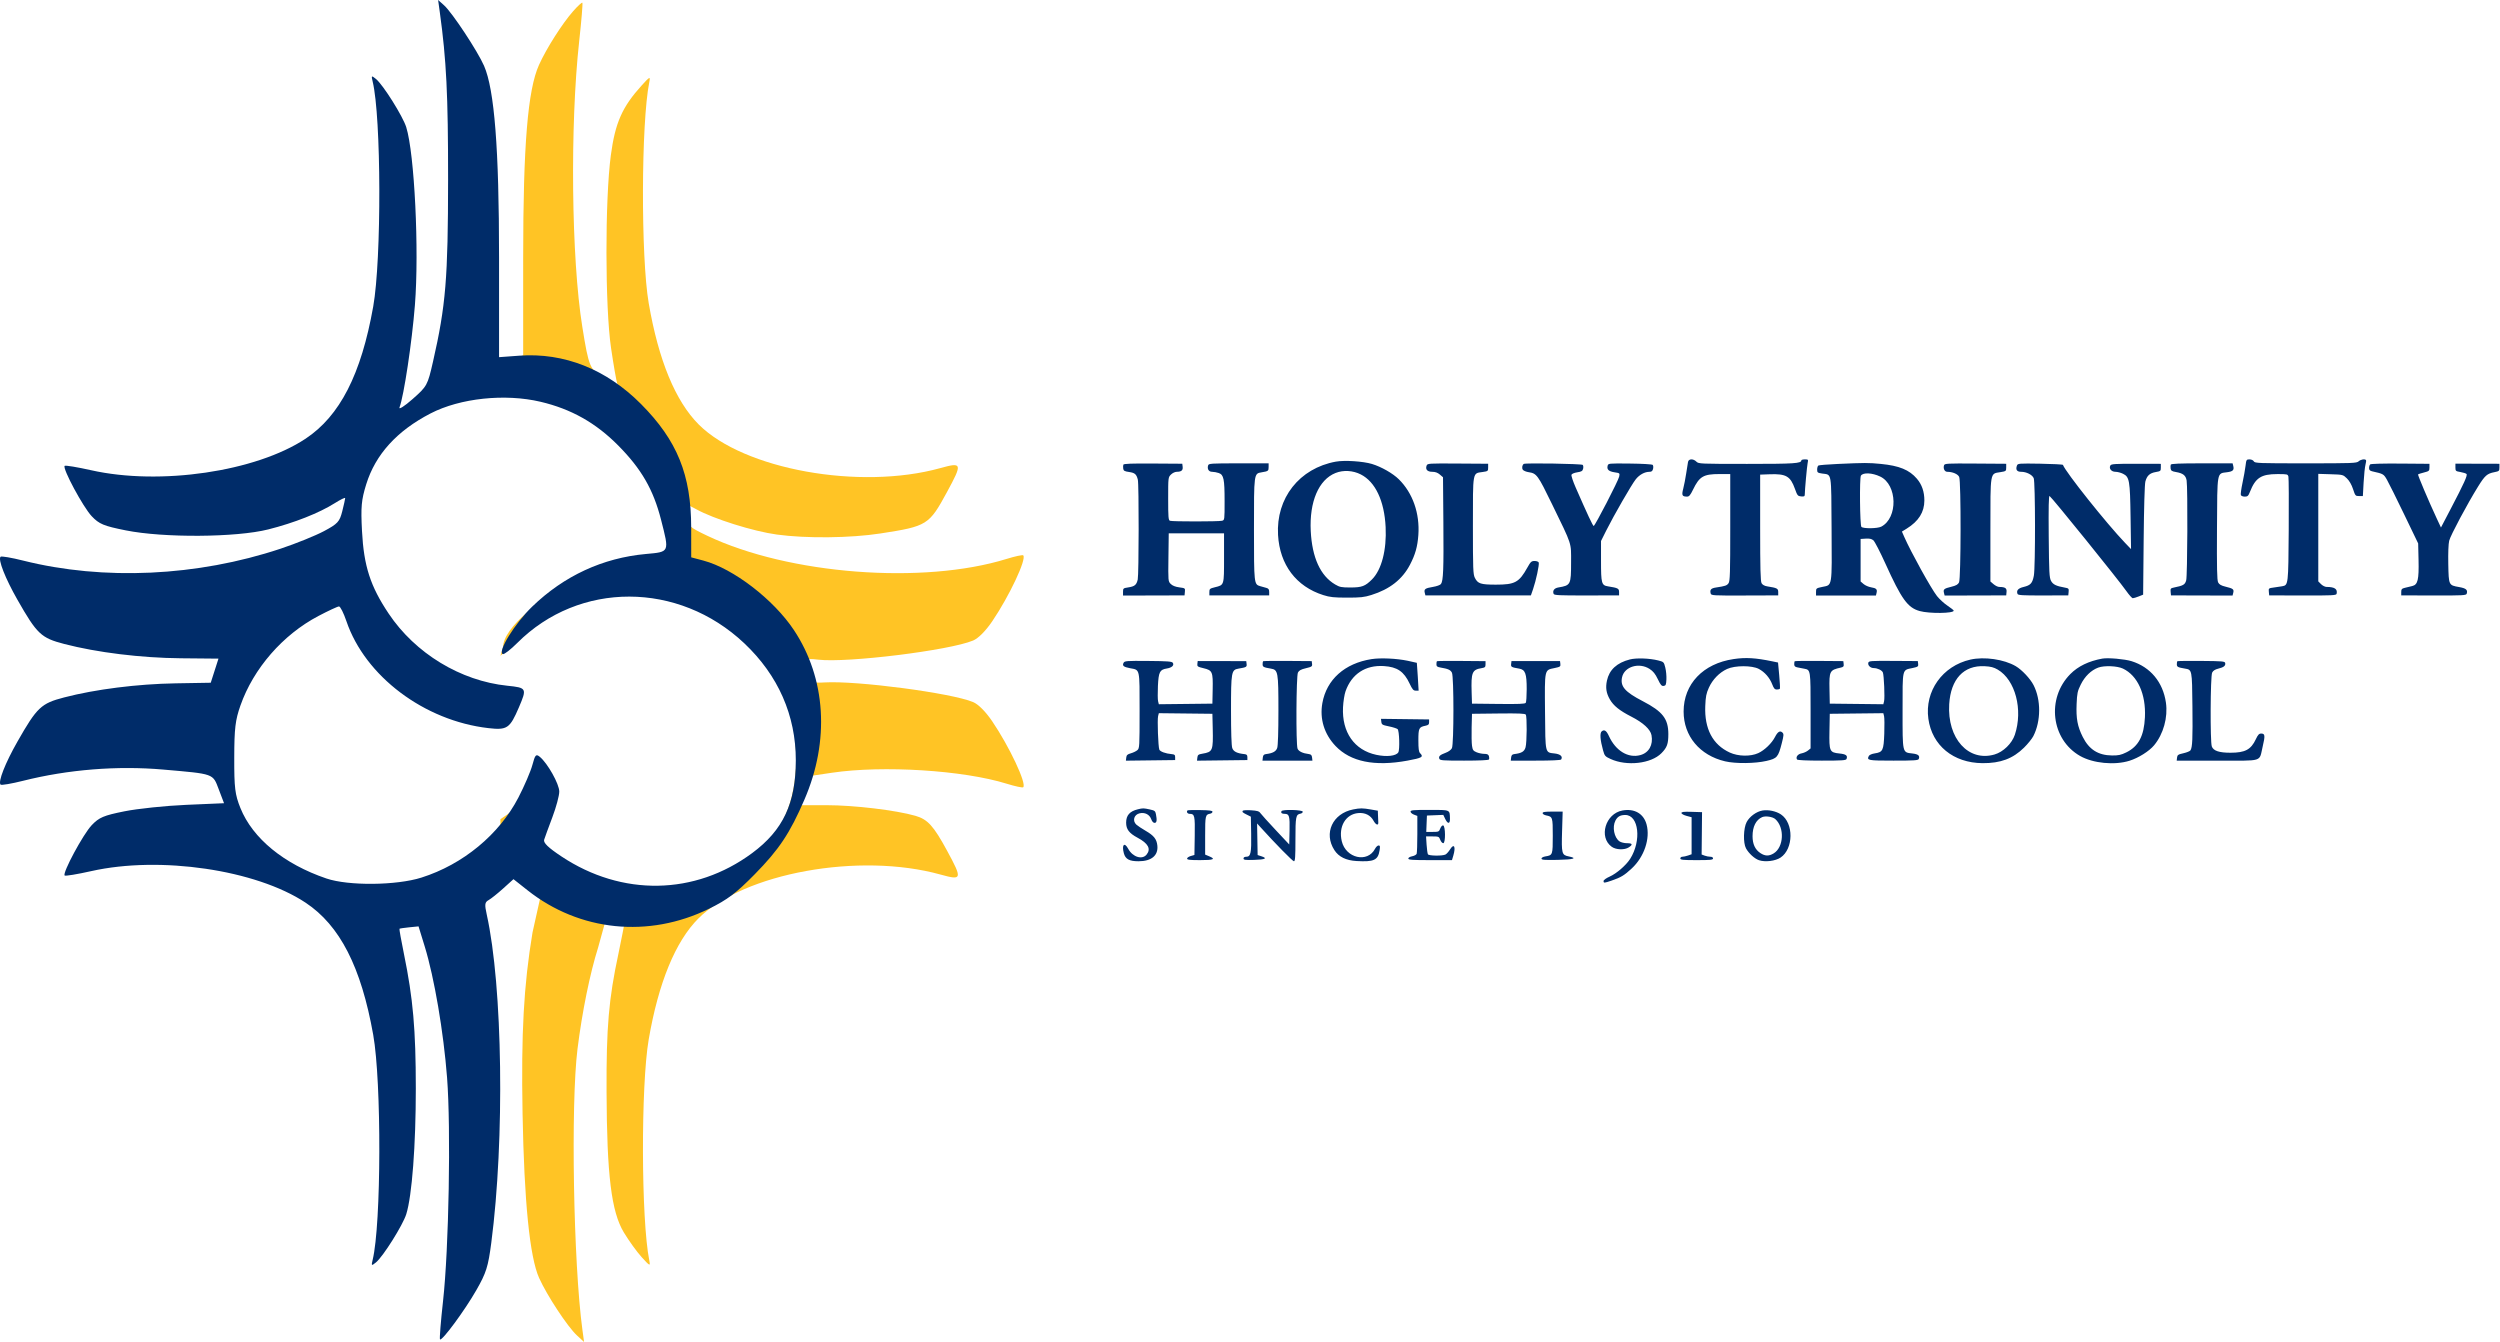 <?xml version="1.0" encoding="UTF-8"?> <svg xmlns="http://www.w3.org/2000/svg" width="2215" height="1189" viewBox="0 0 2215 1189" fill="none"><path fill-rule="evenodd" clip-rule="evenodd" d="M507.783 9.953C498.008 21.093 484.19 42.824 477.567 57.477C467.597 79.536 463.545 128.682 463.538 227.68L463.531 314.857L450.111 319.056H443.378V333.834L439.821 342.778H452.862C465.006 342.778 501.493 353.994 519.25 362.941C539.382 373.085 580.08 400.123 590.38 418.687C598.304 432.97 596.504 467.279 598.678 482.736L585.929 490.397L573.783 495.783C554.279 495.854 535.538 501.324 513.322 512.388C479.31 529.325 445.749 556.185 445.749 573.411L443.378 581.083L458.898 566.558C485.458 541.7 514.968 519.476 551.258 519.504C593.23 519.537 633.309 537.347 662.695 566.558C692.015 595.705 705.373 631.829 705.373 672.509C705.373 718.809 685.912 753.976 642.542 775.698C614.808 789.59 579.743 797.467 548.887 791.117C532.504 787.744 492.403 772.773 480.742 762.651L475.95 745.248L480.742 735.838C488.901 719.812 481.51 706.545 478.943 699.789C475.305 690.217 478.668 685.836 475.95 686.742C474.587 687.197 474.217 684.901 471.83 692.672C469.442 700.444 463.403 707.548 458.789 715.208L443.378 725.816V755.473C443.378 781.464 443.814 784.764 446.908 782.195C449.805 779.79 460.695 770.124 467.088 775.698C471.37 779.434 485.607 775.707 480.742 786.057L471.806 826.201C464.012 873.215 461.696 915.347 462.99 986.505C464.415 1064.73 469.347 1113.81 477.639 1132.26C484.59 1147.73 502.873 1175.51 511.103 1183.11L517.486 1189L516.032 1178.33C508.042 1119.69 505.574 978.273 511.684 929.248C515.757 896.574 522.707 862.398 529.929 839.521L537.032 813.795L545.331 816.025C549.919 816.561 553.629 815.781 553.629 816.025C553.629 816.269 550.398 833.467 547.896 845.147C539.318 885.22 537.179 910.088 537.407 967.203C537.701 1041.31 541.656 1073.55 552.702 1091.9C557.124 1099.25 564.277 1109.16 568.597 1113.92C575.853 1121.92 576.362 1122.13 575.255 1116.65C568.045 1080.95 567.739 961.77 574.755 920.945C583.369 870.819 598.441 834.088 618.727 813.795C659.004 773.499 761.374 754.906 833.22 774.837C852.532 780.195 852.85 779.052 839.1 753.708C827.181 731.739 821.894 725.911 811.058 722.803C793.696 717.824 756.743 713.409 732.32 713.395L707.107 713.381L716.56 687.705L737.048 684.661C782.303 677.941 853.405 682.4 891.978 694.382C899.414 696.69 905.986 698.095 906.579 697.499C909.761 694.318 894.352 661.554 879.08 639.03C873.285 630.486 866.791 623.962 862.144 622.019C842.918 613.982 759.124 602.923 730.449 604.638C720.429 605.239 719.829 604.899 716.996 597.055C712.133 583.581 712.501 582.997 724.934 584.463C750.541 587.483 841.163 576.298 862.144 567.526C866.791 565.583 873.285 559.06 879.08 550.515C894.352 527.991 909.761 495.227 906.579 492.046C905.986 491.451 899.414 492.855 891.978 495.163C817.972 518.149 698.92 508.986 626.824 474.758C611.083 467.283 609.348 465.784 609.348 459.645C609.348 455.896 608.705 451.157 607.92 449.11C606.835 446.28 608.964 446.768 616.812 451.147C632.147 459.701 667.297 470.746 688.354 473.626C714.314 477.177 753.483 476.762 780.06 472.653C821.564 466.237 823.141 465.255 839.1 435.837C852.873 410.451 852.553 409.345 833.012 414.766C761.777 434.528 658.897 415.94 619.09 376.113C598.415 355.431 583.433 319.094 574.755 268.6C567.739 227.775 568.045 108.6 575.255 72.896C576.362 67.419 575.853 67.628 568.597 75.624C551.265 94.73 545.06 108.749 541.21 137.509C535.951 176.799 536.051 272.127 541.392 308.364C543.652 323.712 546.125 337.891 546.886 339.874C547.766 342.168 543.846 340.728 536.126 335.927C522.491 327.446 521.746 325.738 515.909 289.437C506.207 229.11 504.938 111.112 513.182 36.298C515.186 18.128 516.445 2.879 515.982 2.414C515.518 1.952 511.828 5.344 507.783 9.953ZM443.378 626.937C443.378 638.371 444.243 644.334 445.765 643.392C448.762 641.54 450.986 631.176 455.233 619.135L451.676 622.693L450.491 619.135L443.378 616.763V626.937Z" fill="#FFC425"></path><path fill-rule="evenodd" clip-rule="evenodd" d="M389.645 10.675C395.518 53.201 397.043 83.903 397.007 158.935C396.965 246.703 394.975 270.731 383.64 320.423C378.843 341.442 378.414 342.23 365.52 353.602C358.258 360.009 353.063 363.297 353.981 360.908C357.834 350.86 365.018 303.094 367.621 270.216C371.446 221.897 367.258 136.146 359.927 112.678C356.89 102.954 339.413 75.124 333.114 69.979C329.064 66.672 328.858 66.838 330.197 72.351C337.808 103.661 338.105 229.782 330.669 271.613C319.976 331.757 301.15 368.528 270.728 388.694C226.71 417.871 141.8 430.356 80.77 416.628C68.481 413.865 57.911 412.119 57.281 412.75C55.123 414.906 73.655 449.378 81.278 457.389C87.9 464.349 91.805 465.972 111.411 469.909C144.963 476.649 209.191 476.229 237.588 469.084C260.613 463.291 282.744 454.559 296.633 445.787C301.693 442.592 305.833 440.585 305.833 441.33C305.833 442.072 304.664 447.329 303.232 453.01C300.906 462.252 299.196 464.107 287.005 470.609C279.51 474.606 262.275 481.578 248.706 486.102C174.78 510.751 91.767 514.594 20.445 496.67C10.188 494.091 1.214 492.564 0.505 493.275C-1.921 495.7 4.616 512.369 15.44 531.365C32.791 561.814 36.402 565.23 56.887 570.553C86.11 578.149 124.769 582.893 160.194 583.232L193.568 583.553L186.721 604.902L155.587 605.434C121.62 606.012 84.67 610.681 56.887 617.902C36.402 623.225 32.791 626.641 15.44 657.09C4.616 676.086 -1.921 692.755 0.505 695.18C1.214 695.891 10.188 694.364 20.445 691.785C60.285 681.772 103.904 678.278 144.605 681.836C190.14 685.817 188.435 685.209 193.841 699.416L198.495 711.65L165.028 713.094C146.622 713.889 121.962 716.47 110.225 718.828C91.883 722.512 87.817 724.234 81.278 731.087C73.662 739.069 55.121 773.544 57.281 775.705C57.911 776.336 68.481 774.59 80.77 771.827C141.8 758.099 226.71 770.584 270.728 799.761C301.15 819.927 319.976 856.698 330.669 916.842C338.105 958.673 337.808 1084.79 330.197 1116.1C328.858 1121.62 329.064 1121.78 333.114 1118.48C339.397 1113.35 356.881 1085.52 359.944 1075.78C365.018 1059.64 368.434 1014.67 368.415 964.285C368.392 912.155 365.969 884.614 357.959 845.497C355.465 833.325 353.654 823.149 353.931 822.885C354.211 822.624 358.125 822.038 362.633 821.588L370.827 820.769L376.301 838.56C384.778 866.104 392.996 914.346 396.104 954.797C399.597 1000.25 397.686 1106.36 392.54 1152.7C390.523 1170.87 389.306 1186.18 389.837 1186.71C391.564 1188.44 411.677 1161.18 422.014 1143.11C430.799 1127.75 432.504 1122.36 435.264 1101.22C447.268 1009.31 445.4 873.972 431.245 810.249C429.258 801.301 429.504 799.396 432.897 797.496C435.093 796.267 440.952 791.589 445.916 787.101L454.945 778.941L467.4 788.79C513.497 825.246 574.724 831.456 628.289 805.108C644.595 797.088 652.291 791.281 668.596 774.702C690.251 752.683 699.832 738.299 712.744 708.414C735.281 656.264 731.836 601.012 703.381 558.201C685.392 531.137 649.747 503.763 623.317 496.712L612.42 493.807L612.396 467.516C612.358 420.647 600.027 390.264 567.94 357.974C537.255 327.096 499.788 312.236 459.948 315.147L442.166 316.445V228.202C442.166 131.705 438.076 79.411 428.876 58.329C423.195 45.304 400.592 11.088 393.472 4.732L388.171 0L389.645 10.675ZM478.88 355.962C506.085 362.377 527.856 374.629 547.756 394.721C568.282 415.447 578.856 433.772 585.67 460.428C593.13 489.608 593.431 488.918 572.303 490.834C534.087 494.3 499.774 510.175 471.521 537.464C456.117 552.34 440.428 577.781 445.573 579.534C446.744 579.933 452.477 575.485 458.31 569.647C513.134 514.795 601.129 514.926 659.423 569.941C689.48 598.312 705.145 633.907 705.084 673.695C705.022 711.761 693.81 735.561 666.368 755.872C615.749 793.335 551.044 794.45 497.427 758.789C485.626 750.94 481.247 746.696 482.122 743.956C482.795 741.843 486.084 732.862 489.429 723.997C492.775 715.13 495.513 704.932 495.513 701.331C495.513 694.663 485.194 676.238 478.274 670.554C474.907 667.788 474.127 668.633 471.72 677.671C470.217 683.312 464.636 696.325 459.317 706.587C442.332 739.371 410.221 765.892 373.406 777.546C351.202 784.577 308.763 784.985 289.236 778.355C251.599 765.578 223.813 742.81 212.994 715.884C208.195 703.933 207.491 698.178 207.548 671.323C207.602 645.39 208.475 638.032 213.034 625.066C224.586 592.199 250.586 562.343 282.066 545.793C290.955 541.119 299.185 537.295 300.353 537.295C301.522 537.295 304.479 543.181 306.924 550.376C323.49 599.133 375.901 638.596 432.75 645.12C449.359 647.025 451.749 645.393 459.78 626.648C466.971 609.86 466.682 609.319 449.535 607.561C408.085 603.313 367.92 578.896 344.328 543.61C328.106 519.343 322.361 501.554 320.737 470.581C319.608 449.07 320.156 442.99 324.476 429.068C332.677 402.635 351.709 381.677 381.499 366.281C407.701 352.739 447.377 348.535 478.88 355.962Z" fill="#002C69"></path><path fill-rule="evenodd" clip-rule="evenodd" d="M1215.21 583.97C1191.41 587.701 1175.34 602.069 1171.61 622.941C1169.11 636.931 1173.27 650.45 1183.33 660.994C1196.63 674.935 1217.91 679.265 1246.93 673.933C1260.05 671.523 1261.54 670.642 1258.18 667.28C1257.05 666.151 1256.68 663.357 1256.68 655.974C1256.68 645.174 1257.15 644.187 1262.93 643.004C1265.53 642.473 1266.18 641.852 1266.18 639.882V637.423L1244.86 637.153L1223.54 636.883L1223.86 639.571C1224.15 642.01 1224.77 642.379 1230.52 643.548C1234.01 644.256 1237.5 645.361 1238.27 646.002C1239.8 647.272 1240.32 664.369 1238.89 666.61C1236.85 669.824 1228.66 670.747 1219.48 668.799C1199.92 664.65 1188.78 648.72 1189.92 626.529C1190.17 621.52 1191.18 615.173 1192.16 612.423C1197.57 597.13 1209.82 589.091 1226.1 590.137C1237.98 590.899 1243.84 594.888 1248.92 605.673C1251.39 610.903 1252.28 611.923 1254.38 611.923H1256.9L1256.18 599.673C1255.78 592.936 1255.39 587.351 1255.32 587.262C1255.24 587.174 1251.58 586.351 1247.18 585.434C1237.3 583.376 1223.14 582.727 1215.21 583.97ZM1444.08 584.265C1432.56 587.21 1425.81 593.441 1423.75 603.019C1422.4 609.312 1423.13 614.07 1426.28 619.589C1429.53 625.273 1434.9 629.593 1445.33 634.923C1455.85 640.295 1462.26 646.198 1463.24 651.391C1464.85 659.998 1460.92 666.973 1453.3 669.026C1442.5 671.933 1431.46 665.216 1425.49 652.114C1423.3 647.294 1421.41 646.074 1419.1 647.991C1417.32 649.469 1417.76 655.632 1420.3 664.752C1421.69 669.747 1422.11 670.23 1427.01 672.475C1441.4 679.063 1462.86 676.616 1472.02 667.342C1477 662.308 1478.15 659.115 1478.15 650.423C1478.14 636.838 1473.14 630.403 1455.5 621.25C1439.62 613.015 1435.38 608.106 1437.16 600.008C1439.23 590.578 1452.23 586.666 1461.54 592.673C1464.72 594.728 1466.56 597.018 1468.82 601.732C1471.3 606.927 1472.22 607.987 1474.01 607.732C1475.9 607.463 1476.21 606.707 1476.44 601.923C1476.59 598.898 1476.14 594.173 1475.44 591.423C1474.21 586.542 1474.06 586.393 1469.18 585.155C1461.48 583.204 1449.85 582.791 1444.08 584.265ZM1536.04 583.925C1508.97 587.89 1491.68 606.009 1491.68 630.423C1491.68 652.135 1505.94 669.255 1528.43 674.537C1537.69 676.714 1554.93 676.536 1565.16 674.159C1574.54 671.977 1575.5 670.862 1578.69 658.376C1580.44 651.552 1580.51 650.328 1579.27 649.083C1577.19 647.01 1575.06 648.251 1572.68 652.916C1569.83 658.502 1563.42 664.69 1557.83 667.259C1550.94 670.421 1540.04 670.2 1532.56 666.746C1517.44 659.77 1510.06 645.748 1510.87 625.543C1511.2 617.154 1511.75 614.377 1514.05 609.306C1517.37 601.999 1523.34 595.864 1530.18 592.721C1537.21 589.49 1552.2 589.452 1558.27 592.649C1563.54 595.422 1567.97 600.506 1570.19 606.318C1571.58 609.951 1572.44 610.923 1574.26 610.923C1575.52 610.923 1576.75 610.585 1576.99 610.173C1577.23 609.761 1576.95 604.377 1576.38 598.209L1575.34 586.995L1570.26 585.943C1555.28 582.844 1546.83 582.345 1536.04 583.925ZM1745.74 584.412C1721.01 590.031 1705.14 612.386 1708.53 636.836C1711.81 660.509 1730.66 675.956 1756.5 676.159C1772.4 676.284 1783.41 672.172 1793.29 662.418C1796.65 659.099 1800.37 654.494 1801.55 652.184C1808.33 638.892 1808.41 620.075 1801.74 607.031C1798.82 601.325 1791.39 593.423 1785.93 590.223C1775.53 584.132 1758.08 581.608 1745.74 584.412ZM1862.68 583.517C1850.64 585.7 1841.16 590.288 1834.27 597.269C1812.99 618.82 1817.34 655.188 1842.94 669.775C1854.45 676.332 1873.52 678.179 1886.75 674.018C1894.73 671.509 1904.15 665.586 1908.53 660.32C1916.79 650.393 1920.89 635.583 1919.01 622.512C1916.4 604.407 1905.28 591.012 1888.52 585.795C1882.5 583.922 1867.66 582.613 1862.68 583.517ZM995.486 587.28C994.123 589.829 995.496 590.96 1001.27 592.038C1010.12 593.692 1009.68 591.725 1009.68 629.588C1009.68 661.779 1009.61 663.003 1007.67 664.666C1006.56 665.615 1003.97 666.86 1001.92 667.433C998.902 668.274 998.116 669.007 997.86 671.219L997.541 673.962L1019.36 673.693L1041.18 673.423V670.923C1041.18 668.869 1040.64 668.377 1038.18 668.166C1032.76 667.702 1027.9 665.936 1027.16 664.164C1026.15 661.751 1025.27 637.678 1026.07 634.49L1026.73 631.887L1050.45 632.155L1074.18 632.423L1074.48 645.423C1074.93 665.152 1074.5 666.211 1065.38 667.756C1061.75 668.37 1061.13 668.843 1060.86 671.215L1060.54 673.962L1082.86 673.692L1105.18 673.423V670.923C1105.18 668.993 1104.61 668.363 1102.68 668.16C1095.99 667.458 1092.87 665.912 1091.77 662.762C1091.08 660.762 1090.68 648.79 1090.68 629.742C1090.68 595.158 1090.98 593.473 1097.35 592.395C1104.29 591.222 1104.82 590.919 1104.49 588.258L1104.18 585.764L1082.68 585.719L1061.18 585.674L1060.87 588.171C1060.6 590.452 1061.07 590.786 1066.35 592.045C1074.21 593.917 1074.75 595.167 1074.43 610.923L1074.18 623.423L1050.45 623.691L1026.73 623.959L1026.07 621.33C1025.7 619.884 1025.64 613.782 1025.92 607.771C1026.52 595.296 1027.54 593.289 1033.83 592.283C1038.29 591.569 1040.51 589.465 1039.12 587.267C1038.34 586.038 1034.56 585.749 1017.33 585.601C997.934 585.435 996.411 585.553 995.486 587.28ZM1119.1 585.84C1118.87 586.069 1118.68 587.276 1118.68 588.522C1118.68 590.88 1119.45 591.286 1126 592.395C1132.38 593.473 1132.68 595.158 1132.68 629.742C1132.68 648.56 1132.28 660.772 1131.6 662.723C1130.52 665.821 1127.63 667.389 1121.68 668.117C1119.79 668.348 1119.1 669.095 1118.86 671.173L1118.55 673.923H1140.68H1162.81L1162.49 671.173C1162.26 669.095 1161.57 668.348 1159.68 668.117C1154.2 667.447 1150.54 665.68 1149.62 663.26C1148.13 659.345 1148.44 598.958 1149.96 595.923C1150.92 594.019 1152.6 593.095 1157 592.045C1162.26 590.792 1162.76 590.444 1162.48 588.207L1162.18 585.746L1140.85 585.585C1129.11 585.496 1119.32 585.611 1119.1 585.84ZM1273.09 585.84C1272.87 586.069 1272.68 587.286 1272.68 588.544C1272.68 590.41 1273.37 590.948 1276.43 591.46C1283.04 592.565 1285.15 593.526 1286.41 596.002C1288.19 599.478 1288.17 659.392 1286.39 662.901C1285.66 664.358 1283.4 666.023 1280.92 666.938C1275.75 668.85 1274.42 670.092 1275.25 672.256C1275.82 673.74 1278.23 673.923 1297.23 673.923C1310.5 673.923 1318.8 673.542 1319.18 672.914C1319.53 672.359 1319.52 671.009 1319.18 669.914C1318.7 668.431 1317.66 667.923 1315.08 667.923C1313.17 667.923 1310.09 667.285 1308.22 666.505C1305.3 665.283 1304.74 664.487 1304.2 660.755C1303.85 658.372 1303.71 651.023 1303.87 644.423L1304.18 632.423L1327.61 632.154C1345.68 631.947 1351.22 632.175 1351.84 633.154C1353.01 634.989 1352.85 657.759 1351.64 662.105C1350.6 665.862 1348.18 667.322 1341.68 668.117C1339.79 668.348 1339.1 669.095 1338.86 671.173L1338.55 673.923H1360.55C1374.28 673.923 1382.8 673.543 1383.18 672.914C1384.82 670.272 1382.58 668.19 1377.46 667.584C1368.81 666.559 1369.22 668.305 1368.89 630.773C1368.55 592.423 1368.26 593.773 1377.21 591.916C1382.35 590.849 1382.77 590.556 1382.49 588.227L1382.18 585.698H1360.68H1339.18L1338.87 588.225C1338.54 590.923 1339.05 591.219 1346 592.395C1351.4 593.307 1352.68 596.828 1352.66 610.641C1352.65 616.571 1352.29 621.994 1351.84 622.692C1351.22 623.671 1345.68 623.899 1327.61 623.692L1304.18 623.423L1303.87 613.423C1303.33 595.689 1304.28 593.367 1312.68 591.971C1315.71 591.467 1316.18 591.012 1316.18 588.587V585.786L1294.84 585.604C1283.11 585.505 1273.32 585.611 1273.09 585.84ZM1590.1 585.84C1589.87 586.069 1589.68 587.271 1589.68 588.51C1589.68 590.219 1590.4 590.904 1592.68 591.344C1594.33 591.662 1597 592.177 1598.61 592.487C1604.21 593.565 1604.18 593.37 1604.18 629.665V663.1L1601.86 664.979C1600.58 666.013 1598.01 667.146 1596.14 667.496C1592.79 668.124 1590.85 670.775 1592.17 672.914C1592.56 673.542 1600.86 673.923 1614.13 673.923C1632.17 673.923 1635.55 673.691 1636.04 672.423C1637.19 669.434 1635.6 668.195 1629.87 667.605C1620.96 666.687 1620.57 665.807 1620.9 647.531L1621.18 632.423L1644.9 632.155L1668.63 631.887L1669.28 634.49C1669.64 635.921 1669.73 642.9 1669.47 649.998C1668.93 664.883 1668.19 666.424 1661.04 667.497C1658.49 667.878 1656.27 668.849 1655.79 669.791C1653.79 673.69 1655.02 673.923 1677.65 673.923C1696.12 673.923 1699.55 673.693 1700.04 672.423C1701.15 669.527 1699.59 668.191 1694.37 667.583C1685.39 666.535 1685.68 667.813 1685.68 629.467C1685.68 591.6 1685.14 593.874 1694.53 591.862C1699.32 590.833 1699.77 590.509 1699.49 588.221L1699.18 585.71L1677.48 585.566C1657.5 585.434 1655.74 585.563 1655.32 587.191C1654.71 589.508 1657.21 591.923 1660.2 591.923C1663.45 591.923 1667.43 593.85 1668.22 595.808C1669.21 598.233 1670.05 618.314 1669.29 621.33L1668.63 623.959L1644.9 623.691L1621.18 623.423L1620.93 610.923C1620.6 594.51 1621.03 593.68 1630.99 591.476C1633.3 590.965 1633.75 590.395 1633.49 588.3L1633.18 585.746L1611.85 585.585C1600.11 585.496 1590.32 585.611 1590.1 585.84ZM1929.1 585.84C1928.87 586.069 1928.68 587.276 1928.68 588.522C1928.68 590.868 1929.47 591.293 1935.83 592.362C1942.2 593.434 1942.15 593.166 1942.49 625.825C1942.8 654.81 1942.48 662.036 1940.77 664.789C1940.3 665.541 1937.5 666.697 1934.55 667.359C1929.83 668.416 1929.14 668.89 1928.86 671.243L1928.55 673.923H1964.58C2006.2 673.923 2001.41 675.42 2004.75 661.366C2007.04 651.718 2006.83 649.923 2003.38 649.923C2001.53 649.923 2000.52 650.995 1998.69 654.898C1994.35 664.172 1989.2 666.923 1976.18 666.923C1966.17 666.923 1961.13 665.239 1959.67 661.406C1958.13 657.357 1958.39 599.047 1959.97 595.923C1960.83 594.214 1962.55 593.101 1965.42 592.405C1970.28 591.227 1972.01 589.822 1971.52 587.442C1971.21 585.923 1969.04 585.732 1950.35 585.586C1938.89 585.496 1929.32 585.611 1929.1 585.84ZM1769.99 593.259C1785.6 602.406 1792.53 628.788 1785.16 650.982C1782.58 658.753 1774.88 666.226 1767.15 668.475C1744 675.204 1725.15 654.267 1727 623.892C1728.36 601.668 1739.85 589.319 1758.32 590.249C1763.81 590.526 1766.52 591.224 1769.99 593.259ZM1880.92 592.368C1893.94 598.549 1901.37 614.957 1900.41 635.423C1899.63 652.049 1894.74 661.291 1883.91 666.609C1879.2 668.922 1876.93 669.409 1871.18 669.342C1858.98 669.2 1850.88 664.055 1845.3 652.887C1840.63 643.56 1839.35 636.674 1839.88 623.776C1840.27 614.248 1840.67 612.383 1843.54 606.549C1847.14 599.241 1852.72 593.822 1859.06 591.48C1864.4 589.509 1875.88 589.975 1880.92 592.368Z" fill="#002C69"></path><path fill-rule="evenodd" clip-rule="evenodd" d="M1495.59 409.266C1495.34 410.503 1494.61 415.085 1493.97 419.447C1493.32 423.809 1492.15 429.849 1491.37 432.868C1489.8 438.872 1490.32 439.971 1494.76 440.001C1496.54 440.013 1497.65 438.715 1500.02 433.822C1505.69 422.111 1509.25 420.016 1523.47 420.016H1533V467.293C1533 507.717 1532.78 514.882 1531.5 516.714C1530.02 518.82 1528.68 519.279 1520.33 520.537C1515.97 521.194 1514.79 522.506 1515.65 525.767C1516.14 527.642 1517.23 527.71 1545.83 527.615L1575.5 527.516V524.553C1575.5 521.399 1574.53 520.897 1565.76 519.517C1563.37 519.14 1561.57 518.138 1560.76 516.723C1559.8 515.032 1559.5 503.525 1559.5 467.516V420.516L1568 420.203C1582.44 419.671 1586.3 421.901 1590.29 433.074C1592.41 439.021 1592.83 439.54 1595.79 439.829C1598.33 440.077 1599 439.765 1599.02 438.329C1599.08 433.852 1600.96 413.195 1601.57 410.266C1602.22 407.147 1602.12 407.016 1599.12 407.016C1597.41 407.016 1596 407.394 1596 407.855C1596 410.609 1589.81 411.016 1547.95 411.016C1506.33 411.016 1504.94 410.954 1503 409.016C1500.21 406.231 1496.17 406.368 1495.59 409.266ZM1989.54 412.766C1989.16 415.928 1987.95 422.718 1986.85 427.853C1985.75 432.989 1985.1 437.827 1985.4 438.603C1985.69 439.38 1987.25 440.016 1988.86 440.016C1991.37 440.016 1992.02 439.415 1993.46 435.766C1998.36 423.321 2003.37 420.072 2017.73 420.038C2026.53 420.017 2026.99 420.123 2027.54 422.312C2027.85 423.575 2027.98 444.838 2027.81 469.562C2027.47 518.268 2027.46 518.419 2022.03 519.421C2020.64 519.677 2017.34 520.173 2014.69 520.522C2010 521.14 2009.89 521.233 2010.19 524.335L2010.5 527.516L2040.18 527.598C2066.46 527.671 2069.9 527.499 2070.23 526.098C2071.23 521.879 2068.5 520.016 2061.33 520.016C2060 520.016 2057.8 518.911 2056.45 517.561L2054 515.106V467.473V419.839L2064.95 420.178C2075.82 420.514 2075.92 420.54 2079.34 423.855C2081.55 426.004 2083.5 429.389 2084.8 433.355C2086.74 439.27 2086.95 439.516 2090.16 439.516H2093.5L2094.17 427.381C2094.54 420.707 2095.28 413.65 2095.82 411.699C2096.36 409.747 2096.55 407.896 2096.23 407.583C2095.08 406.434 2091.6 407.066 2089.72 408.766C2087.94 410.378 2084.24 410.516 2042.82 410.516C2001.04 410.516 1997.79 410.392 1996.88 408.766C1996.31 407.741 1994.73 407.016 1993.07 407.016C1990.36 407.016 1990.2 407.281 1989.54 412.766ZM1183.58 409.007C1151.29 414.863 1130.45 441.301 1132.35 474.016C1133.87 500.395 1148.4 519.662 1172.5 527.275C1178.32 529.114 1181.86 529.489 1193.5 529.501C1205.4 529.514 1208.62 529.166 1215 527.175C1231.28 522.093 1242.44 513.361 1249.22 500.387C1253.95 491.331 1255.92 484.352 1256.66 474.014C1258.02 454.888 1251.71 436.841 1239.39 424.67C1234.07 419.407 1223.89 413.599 1215.58 411.076C1207.69 408.683 1191.23 407.618 1183.58 409.007ZM995.294 411.693C995.045 412.341 994.99 413.912 995.171 415.184C995.447 417.127 996.29 417.611 1000.43 418.2C1005.5 418.921 1006.91 420.167 1008.13 425.016C1009.14 429.005 1009.05 509.101 1008.03 513.489C1006.92 518.278 1005.31 519.593 999.455 520.47C995.228 521.104 995 521.306 995 524.403V527.668L1022.25 527.592L1049.5 527.516L1049.81 524.308C1050.12 521.14 1050.06 521.092 1044.86 520.403C1041.36 519.938 1038.82 518.93 1037.28 517.386C1034.98 515.087 1034.96 514.879 1035.23 493.791L1035.5 472.516H1060H1084.5V494.231C1084.5 518.88 1084.69 518.26 1076.43 520.299C1071.89 521.42 1071.5 521.753 1071.5 524.516V527.516H1098H1124.5V524.54C1124.5 522.215 1123.95 521.414 1122 520.878C1120.62 520.501 1118.16 519.807 1116.52 519.337C1111.08 517.776 1111.03 517.345 1111.02 469.215C1111 419.223 1110.95 419.614 1117.75 418.483C1123.69 417.496 1124 417.263 1124 413.797V410.516H1097.49C1073.12 410.516 1070.93 410.657 1070.42 412.266C1069.4 415.492 1070.93 418.016 1073.92 418.016C1075.45 418.016 1078.11 418.507 1079.83 419.106C1084.22 420.638 1084.99 424.339 1084.99 444.149C1085 460.556 1084.97 460.791 1082.75 461.386C1079.8 462.176 1038.63 462.195 1036.58 461.408C1035.22 460.884 1035 458.21 1035 441.864C1035 423.089 1035.02 422.903 1037.45 420.47C1038.88 419.048 1041.09 418.01 1042.7 418.001C1046.71 417.979 1048.21 416.691 1047.83 413.582L1047.5 410.865L1021.62 410.689C1002.56 410.561 995.626 410.826 995.294 411.693ZM1263.99 412.516C1262.71 415.905 1264.62 418.016 1268.98 418.016C1271.67 418.016 1273.76 418.768 1275.69 420.428L1278.5 422.84L1278.83 463.178C1279.16 504.423 1278.76 514.601 1276.68 517.433C1276.01 518.343 1272.92 519.461 1269.57 520.006C1262.73 521.117 1261.52 521.982 1262.33 525.193L1262.91 527.516H1309.64H1356.37L1358.28 522.016C1360.9 514.454 1363.97 500.091 1363.32 498.403C1363.02 497.622 1361.41 497.021 1359.64 497.028C1356.86 497.038 1356.13 497.697 1353.3 502.778C1345.92 516.035 1342.26 518.023 1325.28 518.001C1311.9 517.985 1309.34 517.155 1306.75 512.002C1305.17 508.847 1305 504.473 1305 465.877C1305 417.088 1304.57 419.48 1313.5 418.205C1318.35 417.512 1318.5 417.39 1318.5 414.187V410.882L1291.62 410.699C1265.58 410.522 1264.73 410.578 1263.99 412.516ZM1350.08 411.016C1348.59 412.044 1348.18 414.872 1349.32 416.297C1349.97 417.109 1352.24 418.032 1354.36 418.349C1361.52 419.419 1362.52 420.782 1375.19 446.856C1393.17 483.844 1392 480.287 1391.98 498.236C1391.97 518.043 1391.66 518.657 1380.81 520.469C1377.05 521.096 1375.4 523.29 1376.51 526.184C1376.98 527.405 1381.59 527.624 1405.78 527.574L1434.5 527.516V524.553C1434.5 521.399 1433.53 520.897 1424.76 519.517C1418.95 518.603 1418.5 516.975 1418.5 496.922V479.328L1423.2 469.922C1429.85 456.64 1445.56 429.353 1449.26 424.684C1452.52 420.574 1457.19 418.016 1461.45 418.016C1463.31 418.016 1464.13 417.353 1464.61 415.443C1464.96 414.028 1464.81 412.429 1464.28 411.891C1463.72 411.335 1455 410.826 1444.1 410.714C1424.93 410.516 1424.91 410.517 1424.34 412.778C1423.53 416.011 1425.39 417.698 1430.64 418.485C1435.13 419.157 1435.21 419.234 1434.6 422.262C1433.88 425.866 1413.14 466.016 1412 466.016C1411.28 466.016 1406.36 455.484 1396 431.809C1393.66 426.471 1392.01 421.44 1392.32 420.629C1392.64 419.794 1394.86 418.858 1397.45 418.47C1401.2 417.909 1402.13 417.342 1402.64 415.328C1402.98 413.976 1402.81 412.429 1402.27 411.89C1401.28 410.895 1351.47 410.061 1350.08 411.016ZM1628.34 411.054C1619.46 411.453 1611.7 412.086 1611.09 412.458C1610.49 412.83 1610 414.43 1610 416.014C1610 418.656 1610.37 418.949 1614.46 419.562C1623.12 420.86 1622.46 417.023 1622.78 468.564C1623.1 521.033 1623.57 518.134 1614.53 520.01C1609.2 521.116 1609 521.275 1609 524.39V527.623H1635.53H1662.06L1662.62 525.376C1663.43 522.158 1662.43 521.108 1657.83 520.373C1655.6 520.016 1652.59 518.704 1651.14 517.458L1648.5 515.192V496.354V477.516L1653.08 477.218C1656.36 477.005 1658.27 477.432 1659.8 478.718C1660.98 479.707 1665.78 488.97 1670.45 499.304C1684.73 530.843 1690.18 538.399 1700.79 541.378C1709.35 543.778 1731 543.536 1731 541.041C1731 540.633 1728.54 538.665 1725.53 536.669C1722.52 534.672 1718.31 530.815 1716.16 528.097C1711.04 521.623 1693.1 489.21 1687.19 475.748L1685.1 470.98L1689.3 468.38C1699.91 461.813 1704.97 453.765 1704.99 443.444C1705 435.692 1702.82 429.336 1698.36 424.126C1691.63 416.26 1682.72 412.618 1666.31 411.022C1655.57 409.977 1652.24 409.979 1628.34 411.054ZM1722.42 412.266C1721.5 415.158 1722.94 418.016 1725.32 418.022C1730.05 418.034 1734.69 420.038 1735.84 422.566C1737.56 426.347 1737.44 512.578 1735.71 516.016C1734.77 517.884 1733.07 518.852 1728.97 519.845C1722.41 521.437 1721.56 522.135 1722.35 525.27L1722.95 527.67L1750.23 527.593L1777.5 527.516L1777.8 524.397C1778.12 521.125 1776.54 520.062 1771.31 520.03C1770.1 520.022 1767.85 518.93 1766.31 517.603L1763.5 515.189V469.809C1763.5 417.362 1763.09 419.791 1772.22 418.338C1777.35 417.52 1777.5 417.407 1777.5 414.203V410.908L1750.24 410.712C1725.05 410.531 1722.93 410.649 1722.42 412.266ZM1787.02 412.479C1785.68 416.117 1786.95 418.016 1790.72 418.016C1795.4 418.016 1800.47 420.559 1801.86 423.611C1803.33 426.83 1803.44 502.411 1801.99 510.059C1800.72 516.739 1799.08 518.558 1792.96 520.027C1788.06 521.2 1786.34 523.144 1787.51 526.184C1787.97 527.393 1791.76 527.624 1810.28 527.575L1832.5 527.516L1832.8 524.387C1833.09 521.474 1832.85 521.213 1829.3 520.587C1821.78 519.259 1818.99 517.894 1817.23 514.683C1815.7 511.877 1815.46 507.366 1815.17 475.158C1814.94 449.414 1815.16 438.996 1815.92 439.467C1818.05 440.78 1877.03 513.805 1884.01 523.766C1886.42 527.204 1888.97 530.016 1889.68 530.016C1890.38 530.016 1892.73 529.308 1894.89 528.443L1898.82 526.87L1899.28 478.693C1899.56 449.379 1900.15 428.989 1900.8 426.615C1902.22 421.387 1904.7 419.132 1910.05 418.22C1914.25 417.503 1914.5 417.276 1914.5 414.21V410.96L1892.58 410.912C1873.71 410.87 1870.54 411.081 1869.79 412.426C1868.3 415.089 1870.65 418.015 1874.29 418.017C1876.05 418.017 1879.08 418.805 1881 419.767C1886.69 422.607 1887.2 425.543 1887.68 458.016L1888.1 486.516L1882.8 480.981C1866.38 463.836 1830.12 418.31 1827.77 411.89C1827.62 411.489 1818.56 411.016 1807.62 410.838C1788.63 410.53 1787.72 410.603 1787.02 412.479ZM1923.29 411.693C1923.04 412.341 1922.99 413.904 1923.17 415.168C1923.44 417.024 1924.34 417.611 1927.88 418.212C1934.15 419.278 1936.61 421.217 1937.35 425.696C1938.42 432.182 1938.08 510.176 1936.97 514.198C1935.91 518.013 1934.42 518.885 1926.19 520.536C1923.2 521.137 1922.92 521.496 1923.19 524.358L1923.5 527.516L1950.77 527.593L1978.05 527.67L1978.65 525.27C1979.44 522.135 1978.59 521.437 1972.03 519.845C1967.94 518.855 1966.22 517.879 1965.27 516.016C1964.28 514.076 1964.05 503.409 1964.25 468.37C1964.54 416.784 1964.03 419.612 1973.23 418.392C1978.42 417.703 1979.59 416.49 1978.65 412.764L1978.09 410.516H1950.92C1931 410.516 1923.62 410.83 1923.29 411.693ZM2099.95 411.465C2099.43 411.988 2099 413.442 2099 414.697C2099 416.368 2099.73 417.143 2101.75 417.597C2111.73 419.844 2111.93 419.959 2114.9 425.168C2116.49 427.958 2123.36 441.772 2130.15 455.865L2142.5 481.488L2142.83 496.002C2143.23 513.708 2142.2 518.036 2137.25 519.231C2135.46 519.663 2132.54 520.37 2130.75 520.803C2127.99 521.472 2127.5 522.039 2127.5 524.553V527.516L2156.24 527.593C2182.36 527.663 2185.02 527.516 2185.51 525.984C2186.58 522.621 2184.96 521.223 2178.73 520.125C2169.52 518.503 2169.55 518.565 2169.18 499.795C2168.98 490.036 2169.3 481.834 2169.98 479.078C2171.16 474.324 2186.03 446.435 2195.58 431.067C2201.67 421.267 2203.54 419.62 2210.07 418.329C2214.23 417.506 2214.5 417.253 2214.5 414.178V410.903L2195 410.853L2175.5 410.802V414.131C2175.5 417.289 2175.73 417.5 2179.93 418.217C2182.36 418.632 2184.78 419.4 2185.31 419.922C2186.43 421.05 2183.35 427.867 2171.28 450.952L2162.69 467.387L2158.76 458.952C2151.73 443.857 2141.94 420.737 2142.39 420.288C2142.63 420.048 2145.01 419.297 2147.67 418.619C2152.19 417.464 2152.5 417.179 2152.5 414.162V410.938L2126.7 410.727C2111.43 410.602 2100.51 410.903 2099.95 411.465ZM1205.66 420.342C1218.57 426.884 1226.55 443.798 1227.67 467.016C1228.66 487.259 1224.07 504.88 1215.61 513.337C1209.54 519.412 1206.62 520.508 1196.5 520.512C1188.52 520.516 1186.98 520.21 1182.92 517.821C1169.87 510.154 1162.51 494.027 1161.32 470.516C1160.01 444.518 1168.36 424.981 1183.32 419.049C1190.24 416.307 1198.66 416.795 1205.66 420.342ZM1665.86 422.229C1681.11 429.48 1681.73 458.845 1666.8 466.611C1663.45 468.351 1650.88 468.498 1649.2 466.816C1647.86 465.473 1647.45 423.38 1648.77 421.416C1650.73 418.47 1658.76 418.852 1665.86 422.229Z" fill="#002C69"></path><path fill-rule="evenodd" clip-rule="evenodd" d="M1008.26 717.003C1000.92 718.772 997.755 722.36 997.755 728.892C997.755 734.739 1000.41 738.241 1007.86 742.211C1017.34 747.261 1019.95 752.138 1015.88 757.163C1011.97 761.995 1003.51 759.333 999.598 752.042C996.236 745.774 993.684 748.382 995.733 755.992C997.135 761.2 1000.58 763.074 1008.74 763.074C1020.17 763.074 1026.31 757.968 1025.42 749.21C1024.84 743.47 1022.34 740.322 1015.01 736.074C1011.68 734.149 1008.02 731.717 1006.86 730.669C1003.07 727.239 1004.69 721.686 1009.81 720.561C1014.34 719.567 1018.48 721.661 1019.93 725.685C1020.71 727.827 1021.82 729.074 1022.96 729.074C1024.89 729.074 1025.24 726.769 1024.14 721.258C1023.6 718.534 1022.98 718.073 1018.59 717.133C1013.14 715.964 1012.59 715.957 1008.26 717.003ZM1198.95 717.141C1180.63 720.747 1172.56 738.278 1182.31 753.269C1186.14 759.168 1192.58 762.337 1201.82 762.871C1217.38 763.772 1220.93 762.122 1222.33 753.324C1222.89 749.81 1222.73 749.074 1221.41 749.074C1220.53 749.074 1219.13 750.389 1218.3 751.995C1211.67 764.817 1192.4 760.438 1188.8 745.289C1185.74 732.427 1192.24 721.351 1203.43 720.373C1209.44 719.847 1214.34 722.304 1216.94 727.151C1218.89 730.786 1221.31 731.744 1221.17 728.824C1221.13 727.861 1221.01 725.095 1220.92 722.677L1220.76 718.279L1214.42 717.177C1207.3 715.935 1205.1 715.93 1198.95 717.141ZM1052.17 717.991C1050.91 719.252 1052.07 721.074 1054.13 721.074C1058.45 721.074 1058.82 722.73 1058.53 740.67L1058.26 757.501L1055.01 758.432C1053.22 758.944 1051.76 759.973 1051.76 760.719C1051.76 761.781 1054.25 762.074 1063.26 762.074C1075.33 762.074 1077.38 761.196 1071.26 758.638L1067.76 757.176V740.247C1067.76 722.585 1067.96 721.716 1072.26 720.918C1073.36 720.714 1074.26 719.95 1074.26 719.221C1074.26 718.212 1071.67 717.857 1063.42 717.735C1057.46 717.646 1052.4 717.762 1052.17 717.991ZM1101.09 718.339C1100.4 719.451 1100.87 719.888 1104.93 721.912L1108.26 723.574L1108.53 738.692C1108.84 755.642 1108.12 759.074 1104.28 759.074C1102.68 759.074 1101.76 759.634 1101.76 760.61C1101.76 761.904 1103.25 762.101 1111.26 761.86C1121.12 761.563 1123.25 760.48 1117.56 758.643L1114.26 757.574L1114.02 743.574L1113.78 729.574L1116.94 733.074C1129.82 747.328 1145.29 763.074 1146.41 763.074C1147.49 763.074 1147.76 759.277 1147.76 743.765C1147.76 723.533 1148.13 721.612 1152.26 720.895C1153.36 720.703 1154.26 719.944 1154.26 719.208C1154.26 717.435 1136.01 716.97 1135.34 718.726C1134.73 720.313 1135.69 721.074 1138.3 721.074C1142.27 721.074 1142.84 723.078 1142.54 736.031L1142.26 748.206L1130.23 735.383C1123.62 728.33 1117.54 721.609 1116.73 720.449C1115.54 718.745 1113.94 718.255 1108.44 717.905C1104.69 717.666 1101.39 717.862 1101.09 718.339ZM1249.75 719.105C1249.76 719.947 1251.11 721.145 1252.76 721.768L1255.76 722.9V738.905C1255.76 747.708 1255.49 755.61 1255.16 756.465C1254.83 757.32 1253.03 758.307 1251.16 758.658C1249.23 759.02 1247.76 759.897 1247.76 760.685C1247.76 761.822 1251.26 762.074 1267.1 762.074H1286.44L1287.6 758.208C1290 750.176 1288.31 746.824 1284.75 752.58C1283.56 754.516 1281.75 756.544 1280.73 757.087C1278.13 758.481 1266.04 758.343 1265.15 756.909C1264.76 756.269 1264.22 752.444 1263.96 748.409L1263.49 741.074H1269.21C1274.65 741.074 1274.99 741.222 1276.06 744.074C1276.68 745.724 1277.88 747.074 1278.73 747.074C1280.86 747.074 1280.74 731.724 1278.61 731.295C1277.83 731.14 1276.71 732.361 1276.07 734.045C1274.99 736.923 1274.65 737.074 1269.3 737.074H1263.67L1263.96 729.824L1264.26 722.574L1271.5 722.28L1278.75 721.987L1280.44 725.53C1282.7 730.279 1284.78 730.177 1284.66 725.324C1284.44 717.22 1285.27 717.574 1266.5 717.574C1252.13 717.574 1249.75 717.791 1249.75 719.105ZM1437.55 718.078C1422.39 720.807 1416.19 741.837 1428.05 750.286C1431.86 752.996 1439.35 753.223 1443.14 750.743C1446.91 748.271 1446.37 747.074 1441.48 747.074C1439.13 747.074 1436.15 746.34 1434.87 745.443C1430.13 742.124 1428.3 732.785 1431.27 727.054C1433.12 723.476 1435.58 722.074 1440 722.074C1451.97 722.074 1454.52 744.858 1444.35 760.903C1440.74 766.6 1432.25 773.963 1426.23 776.63C1423.08 778.023 1420.76 779.69 1420.76 780.561C1420.76 782.495 1421.3 782.466 1427.94 780.184C1436.2 777.34 1439.05 775.622 1445.69 769.477C1456.76 759.224 1462.25 742.973 1458.86 730.455C1456.27 720.875 1448.16 716.167 1437.55 718.078ZM1561.55 718.113C1556.19 719.027 1550.13 723.44 1547.54 728.325C1544.66 733.759 1544.33 746.817 1546.95 751.635C1549.39 756.129 1554.6 760.869 1558.53 762.164C1564.02 763.976 1572.94 762.882 1577.54 759.833C1589.18 752.133 1589.36 729.137 1577.85 721.518C1573.52 718.655 1566.72 717.234 1561.55 718.113ZM1366.76 720.449C1366.76 721.205 1368.18 722.108 1369.91 722.455C1375.64 723.601 1375.76 723.963 1375.76 740.574C1375.76 757.435 1375.65 757.73 1369.34 758.753C1367.22 759.099 1365.76 759.904 1365.76 760.732C1365.76 761.875 1368.34 762.079 1380.01 761.851C1394.33 761.572 1398.03 760.408 1389.81 758.766C1383.73 757.552 1383.4 756.28 1384 736.38L1384.52 719.074H1375.64C1368.77 719.074 1366.76 719.386 1366.76 720.449ZM1489.76 720.329C1489.76 721.061 1491.78 722.201 1494.26 722.863L1498.76 724.066V740.472V756.878L1495.61 757.976C1493.87 758.58 1491.62 759.074 1490.61 759.074C1489.59 759.074 1488.76 759.749 1488.76 760.574C1488.76 761.838 1491.03 762.074 1503.26 762.074C1515.48 762.074 1517.76 761.838 1517.76 760.574C1517.76 759.651 1516.82 759.074 1515.32 759.074C1513.98 759.074 1511.71 758.626 1510.26 758.077L1507.64 757.081L1507.83 738.327L1508.01 719.574L1498.88 719.286C1491.81 719.064 1489.76 719.298 1489.76 720.329ZM1572.94 725.739C1581.31 733.306 1580.47 750.622 1571.47 756.109C1567.26 758.676 1563.82 758.587 1559.65 755.804C1555.02 752.71 1552.76 747.815 1552.76 740.889C1552.75 732.43 1555.8 726.374 1561.26 723.977C1564.22 722.676 1570.62 723.642 1572.94 725.739Z" fill="#002C69"></path></svg> 